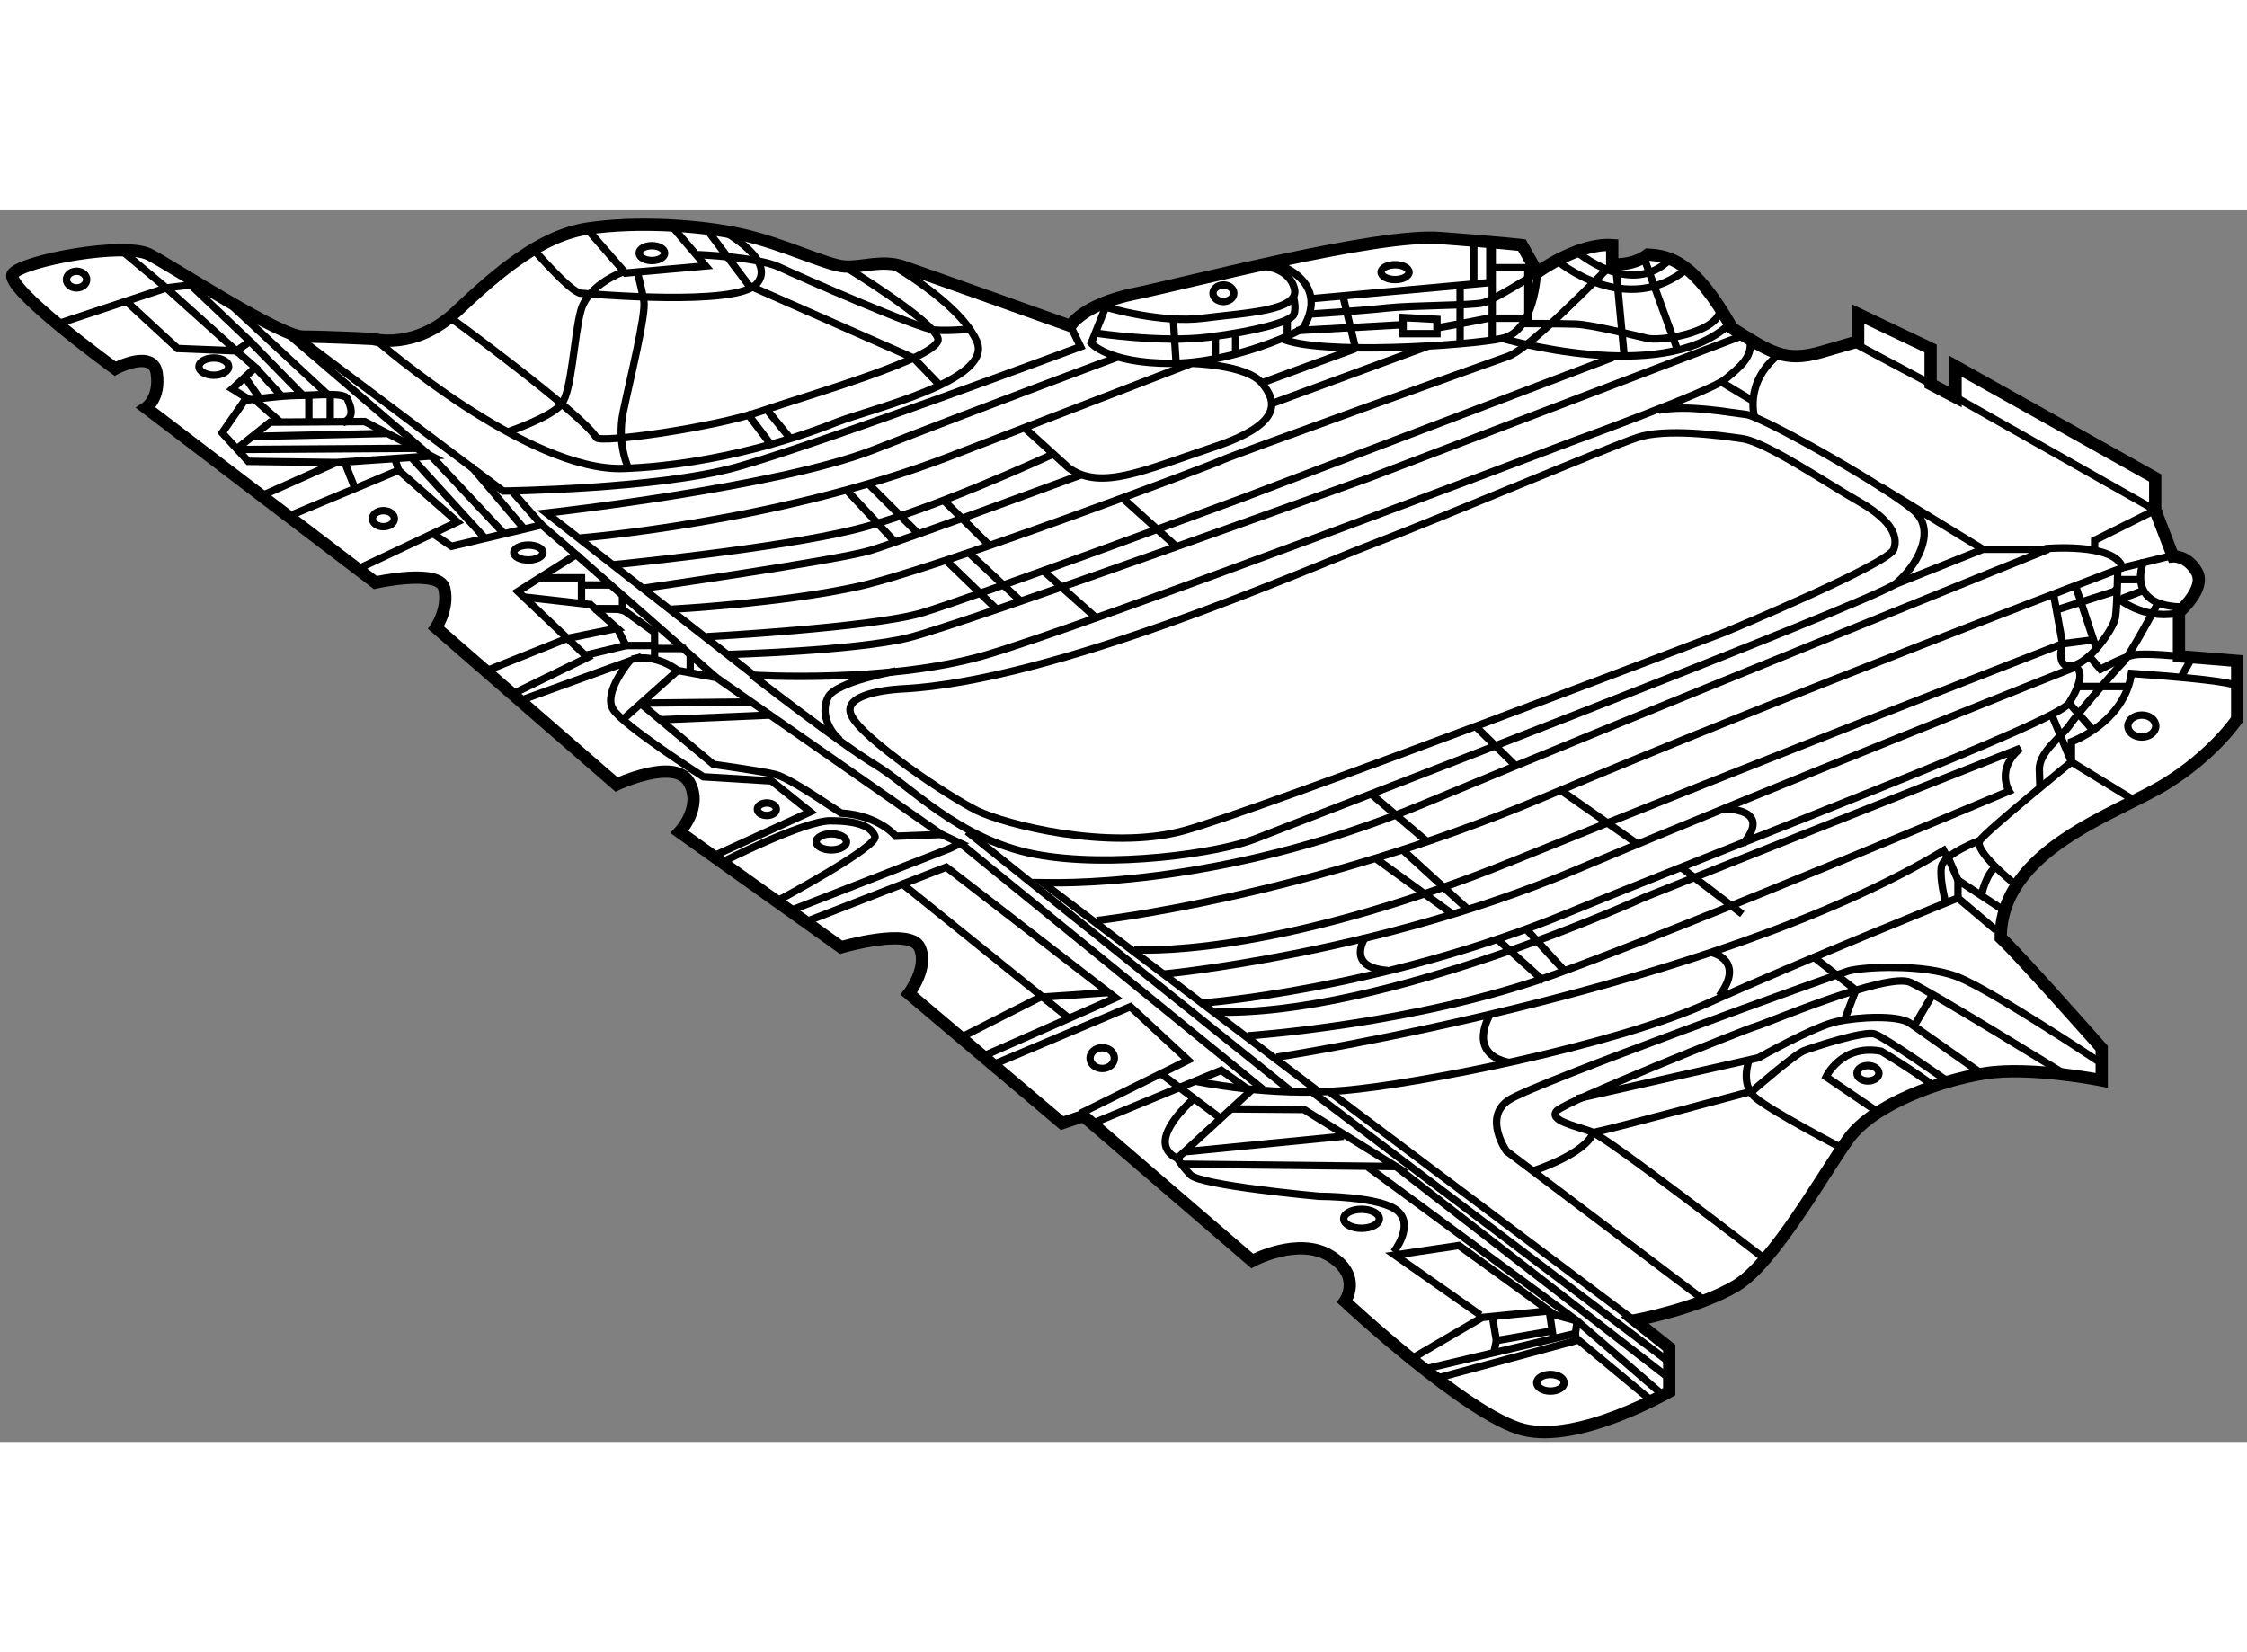 <?xml version="1.0" encoding="utf-8"?>
<!-- Generator: Adobe Illustrator 15.1.0, SVG Export Plug-In . SVG Version: 6.00 Build 0)  -->
<!DOCTYPE svg PUBLIC "-//W3C//DTD SVG 1.1//EN" "http://www.w3.org/Graphics/SVG/1.1/DTD/svg11.dtd">
<svg version="1.1" xmlns="http://www.w3.org/2000/svg" xmlns:xlink="http://www.w3.org/1999/xlink" x="0px" y="0px" width="244.8px"
	 height="180px" viewBox="60.065 125.031 91.626 50.224" enable-background="new 0 0 244.8 180" xml:space="preserve">
	
<rect x="60.065" y="125.031" width="91.626" height="50.224" fill="#808080" stroke="none"/>
	
<g><path fill="#FFFFFF" stroke="#000000" stroke-width="0.5" d="M75.275,130.279c0,0,1.695,0.485,3.391-1.113
			c1.696-1.6,3.439-3.102,5.377-3.392c1.938-0.291,4.506-0.146,6.25,0.241c1.743,0.389,3.488,1.261,4.214,1.309
			c0.728,0.049,1.503-0.291,2.374,0c0.873,0.291,6.833,2.423,6.833,2.423s0.484-0.872,2.615-1.309
			c2.132-0.437,9.884-2.471,12.452-2.276c2.567,0.193,3.343,0.29,3.343,0.29l0.63,1.114c0,0,1.646-1.211,3.052-1.114
			c0,0.775,0,0.775,0,0.775s0.824,0.097,1.453-0.388c0.872,0.049,1.89,0.242,3.439,3.004c1.552,0.969,2.133,1.405,3.635,0.969
			c1.502-0.436,1.502-0.436,1.502-0.436v-1.114l2.955,1.405v1.453l1.018,0.533v-1.261l8.14,4.555v1.308l0.726,1.89
			c0,0,0.582-0.048,0.969,0.631c0.389,0.678-0.726,1.646-0.726,1.646v1.793l2.374,0.193v2.374c0,0-0.969,1.454-2.955,2.664
			c-1.986,1.212-6.687,2.665-6.687,6.25c0.872,0.824,4.118,4.507,4.118,4.507v1.308c0,0-2.907-0.581-4.748-0.29
			c-1.841,0.29-4.555,1.259-5.571,2.664c-1.018,1.405-3.053,5.087-4.603,6.008c-1.551,0.921-4.118,1.405-4.118,1.405l1.404,1.114
			v1.793c0,0-3.683,2.131-5.959,1.55c-2.277-0.581-7.267-5.232-7.267-5.232s0.726-1.018-0.581-1.842
			c-1.309-0.823-3.198,0.194-3.198,0.194l-6.88-5.911l-0.872,0.291l-6.25-5.281c0,0,0.824-1.065,0.437-1.89
			c-0.388-0.823-3.197,0-3.197,0l-6.59-4.699c0,0,0.969-1.018,0.387-2.035c-0.581-1.017-2.955,0.097-2.955,0.097l-7.363-6.395
			c0,0,0.533-0.774,0.339-1.599s-2.81-0.242-2.81-0.242l-9.351-7.122c0,0,0.581-0.388,0.436-1.405
			c-0.146-1.017-1.696-0.193-1.696-0.193s-4.603-3.343-4.167-3.876s4.554-1.308,5.571-0.775c1.018,0.533,5.33,3.343,6.25,3.343
			C73.337,130.183,75.275,130.279,75.275,130.279z"></path><path fill="none" stroke="#000000" stroke-width="0.3" d="M75.493,130.401c0,0,6.104,5.305,10.004,5.159
			c3.901-0.145,7.365-1.356,8.696-1.89c1.333-0.532,6.444-1.695,5.693-3.318s-3.634-3.198-3.634-3.198"></path><path fill="none" stroke="#000000" stroke-width="0.3" d="M78.424,129.407c0,0,5.401,3.949,5.959,4.894
			c0.169,0.242,4.796-0.411,6.685-1.065c1.891-0.654,7.462-2.229,7.244-2.98c-0.219-0.751-3.805-2.931-3.805-2.931"></path><path fill="none" stroke="#000000" stroke-width="0.3" d="M81.839,126.646c0,0,1.502,1.744,1.914,1.769
			c0.412,0.023,6.346,0.557,7.171-0.388c0.823-0.945-1.333-2.132-1.333-2.132"></path><polyline fill="none" stroke="#000000" stroke-width="0.3" points="83.923,125.701 85.57,127.591 88.84,127.3 87.338,125.531 		
			"></polyline><path fill="none" stroke="#000000" stroke-width="0.3" d="M85.473,127.543c0,0-1.429,0.508-1.72,1.574
			c-0.291,1.065-0.363,3.294-0.799,3.828c-0.437,0.532-2.156,1.113-2.156,1.113"></path><path fill="none" stroke="#000000" stroke-width="0.3" d="M85.715,135.609c0,0-0.509-1.018-0.242-2.326
			c0.267-1.308,0.945-3.997,0.848-4.554c-0.097-0.558-0.267-1.163-0.267-1.163"></path><line fill="none" stroke="#000000" stroke-width="0.3" x1="90.512" y1="133.283" x2="91.433" y2="134.495"></line><line fill="none" stroke="#000000" stroke-width="0.3" x1="91.336" y1="133.162" x2="92.28" y2="134.325"></line><polyline fill="none" stroke="#000000" stroke-width="0.3" points="98.458,132.242 97.318,131.056 90.608,128.1 88.84,125.75 		
			"></polyline><path fill="none" stroke="#000000" stroke-width="0.3" d="M88.525,126.84c0,0,2.446,0.097,3.318,0.509s5.692,2.52,6.347,2.568
			c0.654,0.048,1.502-0.049,1.502-0.049"></path><ellipse fill="none" stroke="#000000" stroke-width="0.3" cx="86.648" cy="126.779" rx="0.521" ry="0.303"></ellipse><polyline fill="none" stroke="#000000" stroke-width="0.3" points="62.315,129.698 66.845,128.197 64.931,126.598 		"></polyline><polyline fill="none" stroke="#000000" stroke-width="0.3" points="65.173,128.705 67.305,130.668 69.704,130.765 70.479,131.442 
			69.534,132.314 70.116,132.679 69.123,134.107 70.188,135.27 73.773,135.318 70.891,136.603 		"></polyline><polyline fill="none" stroke="#000000" stroke-width="0.3" points="73.773,135.318 77.649,135.052 74.936,133.647 71.084,133.671 
			69.655,134.81 		"></polyline><line fill="none" stroke="#000000" stroke-width="0.3" x1="70.358" y1="134.252" x2="75.808" y2="134.131"></line><line fill="none" stroke="#000000" stroke-width="0.3" x1="69.776" y1="134.785" x2="77.067" y2="134.737"></line><polygon fill="none" stroke="#000000" stroke-width="0.3" points="69.704,130.765 66.845,128.197 67.838,128.075 70.261,130.377 
					"></polygon><path fill="none" stroke="#000000" stroke-width="0.3" d="M72.248,130.231l8.333,6.25c0,0,6.25-0.073,9.495-0.969
			c3.247-0.896,14.05-4.918,14.05-4.918l-0.411-0.848"></path><polyline fill="none" stroke="#000000" stroke-width="0.3" points="76.171,135.173 76.317,135.634 71.908,137.474 		"></polyline><polyline fill="none" stroke="#000000" stroke-width="0.3" points="76.317,135.634 78.715,137.74 74.718,139.63 		"></polyline><polyline fill="none" stroke="#000000" stroke-width="0.3" points="77.698,138.201 78.473,138.734 82.154,137.862 83.56,139.073 
			81.185,140.575 84.02,143.265 80.895,144.79 		"></polyline><polyline fill="none" stroke="#000000" stroke-width="0.3" points="79.926,143.797 83.196,142.488 85.231,142.077 84.141,141.108 
			81.355,140.793 		"></polyline><polyline fill="none" stroke="#000000" stroke-width="0.3" points="85.231,142.077 85.594,142.779 83.971,143.168 		"></polyline><path fill="none" stroke="#000000" stroke-width="0.3" d="M81.452,144.959l4.288-1.55c0,0-1.09,1.284-0.679,1.963
			c0.412,0.678,3.683,2.761,3.683,2.761l2.786,0.17l1.574,1.26l-3.875,1.769"></path><path fill="none" stroke="#000000" stroke-width="0.3" d="M89.543,151.598c0,0,3.295-1.672,4.385-1.672
			c1.091,0,1.647,0.218,1.816,0.63s-3.9,2.592-3.9,2.592"></path><path fill="none" stroke="#000000" stroke-width="0.3" d="M85.449,145.808l2.253-2.011c0,0-0.848-0.702-1.865-0.461"></path><path fill="none" stroke="#000000" stroke-width="0.3" d="M87.702,143.797l1.575,0.291l9.182,6.396l-1.866,0.072
			c0,0-0.679-0.848-2.228-0.944c-0.437-0.267-2.084-1.43-2.688-1.575c-0.607-0.146-2.521-0.411-2.521-0.411l-2.956-2.471"></path><line fill="none" stroke="#000000" stroke-width="0.3" x1="86.297" y1="145.129" x2="90.657" y2="145.081"></line><line fill="none" stroke="#000000" stroke-width="0.3" x1="86.999" y1="145.808" x2="91.504" y2="145.613"></line><polyline fill="none" stroke="#000000" stroke-width="0.3" points="92.305,153.584 98.772,151.064 99.232,150.847 98.458,150.483 
					"></polyline><polyline fill="none" stroke="#000000" stroke-width="0.3" points="93.104,153.972 98.651,151.815 105.555,157.145 
			100.274,159.471 		"></polyline><polyline fill="none" stroke="#000000" stroke-width="0.3" points="100.59,159.858 106.16,157.508 108.511,159.688 
			104.103,161.868 		"></polyline><line fill="none" stroke="#000000" stroke-width="0.3" x1="103.642" y1="157.969" x2="96.882" y2="152.518"></line><polyline fill="none" stroke="#000000" stroke-width="0.3" points="99.232,158.768 102.479,157.12 105.313,156.927 		"></polyline><path fill="none" stroke="#000000" stroke-width="0.3" d="M104.756,162.208l5.111-2.108l1.187,0.848l-2.979,2.737
			c0,0-0.703-0.241-0.437-0.992s1.211-1.526,1.211-1.526"></path><line fill="none" stroke="#000000" stroke-width="0.3" x1="109.843" y1="162.063" x2="107.348" y2="160.196"></line><path fill="none" stroke="#000000" stroke-width="0.3" d="M108.777,160.536c0,0,3.004,0.654,6.08,0.388s10.974-1.817,14.85-3.562
			s10.198-4.287,10.198-4.287l1.574,1.332"></path><path fill="none" stroke="#000000" stroke-width="0.3" d="M142.207,152.493c0,0-1.696-1.355-1.405-1.769
			c0.29-0.411,3.729-3.196,3.729-3.196l2.496,1.525"></path><path fill="none" stroke="#000000" stroke-width="0.3" d="M140.802,150.725c0,0-1.502,0.558-1.575,1.091
			c-0.072,0.532,0.17,1.405,0.17,1.405"></path><polyline fill="none" stroke="#000000" stroke-width="0.3" points="139.905,153.075 139.905,152.348 141.819,153.608 		"></polyline><path fill="none" stroke="#000000" stroke-width="0.3" d="M140.851,153.002c0,0,0.193-0.969,0.654-1.235"></path><line fill="none" stroke="#000000" stroke-width="0.3" x1="139.905" y1="152.348" x2="139.519" y2="151.452"></line><path fill="none" stroke="#000000" stroke-width="0.3" d="M105.24,128.753l-0.678,1.696c0,0,0.678,0.824,3.246,0.824
			c2.567,0,5.378-1.333,5.426-1.479c0.049-0.145,1.114-1.695-1.114-2.592"></path><path fill="none" stroke="#000000" stroke-width="0.3" d="M105.216,128.996c0,0,2.205,0.654,3.9,0.437
			c1.695-0.219,3.974-0.292,3.73-1.212c-0.242-0.921-1.405-0.921-1.405-0.921"></path><path fill="none" stroke="#000000" stroke-width="0.3" d="M104.731,130.038c0,0,2.689,0.411,4.603,0.169
			c1.914-0.242,3.367-0.63,3.488-0.921c0.121-0.29-0.024-0.751-0.024-0.751"></path><line fill="none" stroke="#000000" stroke-width="0.3" x1="107.905" y1="129.407" x2="108.026" y2="131.297"></line><line fill="none" stroke="#000000" stroke-width="0.3" x1="109.625" y1="130.231" x2="109.625" y2="131.056"></line><line fill="none" stroke="#000000" stroke-width="0.3" x1="110.449" y1="130.062" x2="110.449" y2="130.861"></line><line fill="none" stroke="#000000" stroke-width="0.3" x1="112.556" y1="129.48" x2="112.556" y2="130.183"></line><path fill="none" stroke="#000000" stroke-width="0.3" d="M69.946,132.799c0,0,1.55-0.218,2.302-0.218
			c0.75,0,1.865-0.146,1.986,0.146c0.121,0.29,0.339,0.751-0.194,0.97"></path><line fill="none" stroke="#000000" stroke-width="0.3" x1="73.531" y1="132.581" x2="73.531" y2="133.647"></line><line fill="none" stroke="#000000" stroke-width="0.3" x1="72.659" y1="132.532" x2="72.659" y2="133.647"></line><line fill="none" stroke="#000000" stroke-width="0.3" x1="70.455" y1="132.751" x2="71.472" y2="133.647"></line><line fill="none" stroke="#000000" stroke-width="0.3" x1="74.088" y1="135.222" x2="74.524" y2="136.336"></line><path fill="none" stroke="#000000" stroke-width="0.3" d="M131.427,130.377c0.097,0.653-0.436,1.065-1.018,1.55
			c-0.581,0.484-6.322,2.568-6.322,2.568s-19.913,7.558-23.91,8.696c-3.996,1.139-9.374,0.799-9.374,0.799l-8.455-6.613
			c0,0,9.423-1.041,13.372-2.592c3.949-1.55,9.884-3.755,9.884-3.755"></path><line fill="none" stroke="#000000" stroke-width="0.3" x1="99.232" y1="150.847" x2="111.563" y2="160.876"></line><line fill="none" stroke="#000000" stroke-width="0.3" x1="114.3" y1="160.996" x2="126.631" y2="170.25"></line><path fill="none" stroke="#000000" stroke-width="0.3" d="M129.586,169.499l-8.092-6.104c0,0-0.969-1.381,0.098-2.083
			s13.274-5.088,13.832-5.257c0.557-0.17,3.076-0.315,4.481,0.242c1.405,0.557,5.766,3.464,5.766,3.464"></path><path fill="none" stroke="#000000" stroke-width="0.3" d="M131.983,167.755c0,0-6.37-4.918-7.049-5.159
			c-0.679-0.243-1.744-0.461-1.381-0.849c0.363-0.387,7.679-3.318,8.115-3.44c0.436-0.12,5.354-2.228,6.298-1.792
			c0.945,0.437,6.274,3.73,6.274,3.73"></path><path fill="none" stroke="#000000" stroke-width="0.3" d="M122.609,164.194c0,0,2.106-0.679,2.423-1.551
			c1.113-0.242,6.491-1.696,6.491-1.696s1.72-1.502,2.107-1.646c0.389-0.146,2.446-0.824,2.883-0.679
			c0.436,0.146,2.811,1.817,2.811,1.817l0.314,0.12"></path><path fill="none" stroke="#000000" stroke-width="0.3" d="M140.851,160.222l-2.932-2.06c-0.509-0.314-2.035-0.242-2.956-0.049
			c-0.92,0.193-3.196,1.478-3.196,1.478l-7.414,1.672"></path><path fill="none" stroke="#000000" stroke-width="0.3" d="M131.402,159.64c0,0-0.411,1.018,0.242,1.574
			c0.654,0.558,3.488,2.036,3.488,2.036"></path><polyline fill="none" stroke="#000000" stroke-width="0.3" points="135.255,158.113 135.739,156.83 134.043,155.498 		"></polyline><line fill="none" stroke="#000000" stroke-width="0.3" x1="138.137" y1="158.259" x2="138.864" y2="157.023"></line><path fill="none" stroke="#000000" stroke-width="0.3" d="M136.562,161.747l-2.034-1.381c0,0,0.63-1.356,2.253-1.042
			c1.356,0.824,2.059,1.357,2.059,1.357"></path><ellipse fill="none" stroke="#000000" stroke-width="0.3" cx="136.235" cy="160.222" rx="0.448" ry="0.314"></ellipse><ellipse fill="none" stroke="#000000" stroke-width="0.3" cx="147.403" cy="146.063" rx="0.569" ry="0.447"></ellipse><ellipse fill="none" stroke="#000000" stroke-width="0.3" cx="109.952" cy="128.415" rx="0.424" ry="0.338"></ellipse><ellipse fill="none" stroke="#000000" stroke-width="0.3" cx="116.952" cy="127.555" rx="0.569" ry="0.303"></ellipse><ellipse fill="none" stroke="#000000" stroke-width="0.3" cx="75.699" cy="137.607" rx="0.448" ry="0.327"></ellipse><ellipse fill="none" stroke="#000000" stroke-width="0.3" cx="81.61" cy="138.988" rx="0.594" ry="0.304"></ellipse><ellipse fill="none" stroke="#000000" stroke-width="0.3" cx="68.783" cy="131.406" rx="0.605" ry="0.352"></ellipse><ellipse fill="none" stroke="#000000" stroke-width="0.3" cx="63.187" cy="127.857" rx="0.412" ry="0.34"></ellipse><ellipse fill="none" stroke="#000000" stroke-width="0.3" cx="91.335" cy="149.453" rx="0.387" ry="0.255"></ellipse><ellipse fill="none" stroke="#000000" stroke-width="0.3" cx="93.964" cy="150.785" rx="0.618" ry="0.327"></ellipse><ellipse fill="none" stroke="#000000" stroke-width="0.3" cx="105.01" cy="159.604" rx="0.496" ry="0.424"></ellipse><ellipse fill="none" stroke="#000000" stroke-width="0.3" cx="115.584" cy="166.156" rx="0.727" ry="0.387"></ellipse><ellipse fill="none" stroke="#000000" stroke-width="0.3" cx="123.287" cy="172.842" rx="0.558" ry="0.339"></ellipse><polyline fill="none" stroke="#000000" stroke-width="0.3" points="118.686,172.648 124.426,171.098 127.43,173.593 		"></polyline><polyline fill="none" stroke="#000000" stroke-width="0.3" points="120.429,170.081 116.94,167.634 119.557,167.246 
			123.239,169.911 120.502,170.178 117.691,171.824 		"></polyline><path fill="none" stroke="#000000" stroke-width="0.3" d="M116.893,167.513c0,0,0.848-1.066,0.169-1.672
			c-0.679-0.604-3.222-0.604-3.222-0.604s-4.82-0.437-5.232-0.873c-0.412-0.436-0.532-0.679-0.532-0.679"></path><polyline fill="none" stroke="#000000" stroke-width="0.3" points="110.279,161.675 113.234,161.698 116.989,164.024 
			108.172,163.928 		"></polyline><line fill="none" stroke="#000000" stroke-width="0.3" x1="108.438" y1="163.418" x2="114.857" y2="162.789"></line><polyline fill="none" stroke="#000000" stroke-width="0.3" points="118.151,172.285 124.305,170.832 124.329,171.05 		"></polyline><polyline fill="none" stroke="#000000" stroke-width="0.3" points="124.305,170.832 124.378,170.322 123.239,170.008 		"></polyline><line fill="none" stroke="#000000" stroke-width="0.3" x1="123.239" y1="169.911" x2="123.408" y2="171.05"></line><polyline fill="none" stroke="#000000" stroke-width="0.3" points="120.913,170.104 121.083,171.122 123.312,170.734 		"></polyline><line fill="none" stroke="#000000" stroke-width="0.3" x1="121.083" y1="171.122" x2="120.962" y2="171.703"></line><polyline fill="none" stroke="#000000" stroke-width="0.3" points="127.77,173.254 124.378,170.322 115.851,164.049 		"></polyline><line fill="none" stroke="#000000" stroke-width="0.3" x1="116.989" y1="164.024" x2="128.084" y2="172.624"></line><line fill="none" stroke="#000000" stroke-width="0.3" x1="128.06" y1="171.945" x2="113.549" y2="160.973"></line><path fill="none" stroke="#000000" stroke-width="0.3" d="M101.8,133.864l1.842,1.672c1.309,0.945,3.076,0.098,5.91-0.848
			c2.835-0.944,2.593-1.865,1.963-2.616c-0.631-0.75-2.858-0.799-2.858-0.799s-2.884,1.114-9.884,3.803
			c-7.001,2.689-15.043,3.318-15.043,3.318"></path><polyline fill="none" stroke="#000000" stroke-width="0.3" points="113.574,128.633 120.816,127.979 120.816,126.331 		"></polyline><line fill="none" stroke="#000000" stroke-width="0.3" x1="114.81" y1="128.463" x2="115.342" y2="130.668"></line><polygon fill="none" stroke="#000000" stroke-width="0.3" points="117.28,129.407 117.28,130.062 118.66,130.062 118.66,129.48 		
			"></polygon><line fill="none" stroke="#000000" stroke-width="0.3" x1="119.604" y1="128.051" x2="119.604" y2="130.449"></line><line fill="none" stroke="#000000" stroke-width="0.3" x1="120.913" y1="126.355" x2="120.913" y2="130.305"></line><polyline fill="none" stroke="#000000" stroke-width="0.3" points="120.865,127.373 122.367,127.373 122.367,129.433 
			120.89,129.433 		"></polyline><path fill="none" stroke="#000000" stroke-width="0.3" d="M113.501,129.263c0,0,1.986-0.122,3.076-0.243
			c1.09-0.12,3.512-0.097,3.973-0.217c0.46-0.121,2.205-1.236,2.205-1.236s-0.097,2.398-1.43,2.688
			c-1.333,0.291-7.534,0.703-9.012,0"></path><line fill="none" stroke="#000000" stroke-width="0.3" x1="112.92" y1="129.94" x2="117.256" y2="129.698"></line><path fill="none" stroke="#000000" stroke-width="0.3" d="M118.709,129.82c0,0,2.181-0.388,2.35-0.461"></path><line fill="none" stroke="#000000" stroke-width="0.3" x1="120.162" y1="127.979" x2="120.162" y2="126.186"></line><line fill="none" stroke="#000000" stroke-width="0.3" x1="111.515" y1="132.072" x2="115.342" y2="130.668"></line><line fill="none" stroke="#000000" stroke-width="0.3" x1="111.975" y1="132.896" x2="118.297" y2="130.571"></line><path fill="none" stroke="#000000" stroke-width="0.3" d="M102.938,135.003c0,0-4.893,2.277-8.042,3.054
			c-3.149,0.774-9.811,1.429-9.811,1.429"></path><path fill="none" stroke="#000000" stroke-width="0.3" d="M86.224,140.454c0,0,7.969-1.139,9.327-1.55
			c1.356-0.413,8.575-3.077,8.575-3.077"></path><line fill="none" stroke="#000000" stroke-width="0.3" x1="94.582" y1="136.433" x2="96.567" y2="138.564"></line><line fill="none" stroke="#000000" stroke-width="0.3" x1="95.43" y1="136.142" x2="97.465" y2="138.177"></line><path fill="none" stroke="#000000" stroke-width="0.3" d="M87.411,141.302c0,0,4.58-0.242,7.705-0.944
			c3.125-0.703,14.389-4.941,14.776-5.136c0.388-0.193,10.78-3.925,11.676-4.239s3.73-3.295,4.239-3.755"></path><path fill="none" stroke="#000000" stroke-width="0.3" d="M121.325,130.255c0,0,6.444,1.914,9.181-0.508"></path><path fill="none" stroke="#000000" stroke-width="0.3" d="M123.554,127.082c0,0,2.834,2.422,5.354,0.291"></path><path fill="none" stroke="#000000" stroke-width="0.3" d="M124.329,126.695c0,0,2.253,1.961,3.852,0.314"></path><line fill="none" stroke="#000000" stroke-width="0.3" x1="126.291" y1="130.934" x2="125.952" y2="127.324"></line><line fill="none" stroke="#000000" stroke-width="0.3" x1="127.09" y1="126.937" x2="128.447" y2="130.668"></line><path fill="none" stroke="#000000" stroke-width="0.3" d="M122.148,129.65c0,0,1.551,0,2.181,0.023
			c0.63,0.024,2.398,0.461,2.907,0.581c0.508,0.122,2.688-0.193,2.955-1.065"></path><line fill="none" stroke="#000000" stroke-width="0.3" x1="98.53" y1="136.845" x2="100.371" y2="138.661"></line><path fill="none" stroke="#000000" stroke-width="0.3" d="M88.889,142.417c0,0,6.734-0.364,8.77-0.97
			c2.034-0.605,13.057-4.676,13.057-4.676l15.116-5.741"></path><path fill="none" stroke="#000000" stroke-width="0.3" d="M89.785,143.143c0,0,5.136-0.145,7.316-0.678
			c2.181-0.533,18.774-6.517,18.774-6.517l15.261-5.813"></path><line fill="none" stroke="#000000" stroke-width="0.3" x1="105.822" y1="136.748" x2="108.075" y2="138.782"></line><line fill="none" stroke="#000000" stroke-width="0.3" x1="98.603" y1="139.267" x2="100.734" y2="141.326"></line><line fill="none" stroke="#000000" stroke-width="0.3" x1="101.703" y1="140.987" x2="99.548" y2="138.976"></line><line fill="none" stroke="#000000" stroke-width="0.3" x1="102.551" y1="139.679" x2="104.804" y2="141.689"></line><line fill="none" stroke="#000000" stroke-width="0.3" x1="83.56" y1="139.073" x2="89.276" y2="144.088"></line><polyline fill="none" stroke="#000000" stroke-width="0.3" points="82.082,140.018 83.777,140.018 83.777,141.084 		"></polyline><line fill="none" stroke="#000000" stroke-width="0.3" x1="83.777" y1="140.309" x2="84.916" y2="140.309"></line><polyline fill="none" stroke="#000000" stroke-width="0.3" points="84.432,141.278 85.449,141.278 85.449,140.793 		"></polyline><polyline fill="none" stroke="#000000" stroke-width="0.3" points="86.757,143.288 86.757,142.247 85.545,141.375 85.279,141.302 
			84.262,141.278 		"></polyline><line fill="none" stroke="#000000" stroke-width="0.3" x1="86.878" y1="142.901" x2="88.041" y2="142.901"></line><line fill="none" stroke="#000000" stroke-width="0.3" x1="88.211" y1="143.119" x2="88.211" y2="143.87"></line><line fill="none" stroke="#000000" stroke-width="0.3" x1="85.594" y1="142.779" x2="86.854" y2="142.779"></line><path fill="none" stroke="#000000" stroke-width="0.3" d="M90.706,143.967c0,0,3.682,2.858,5.063,3.682
			c1.38,0.824,3.366,3.028,6.467,3.634c3.102,0.606,7.582-0.048,9.035-0.629c1.454-0.583,25.242-9.69,26.091-10.393
			c0.848-0.703,1.622-2.06,0.848-2.884c-0.775-0.822-6.274-3.947-6.953-4.021c-0.678-0.073-2.374-0.411-3.561-0.17"></path><path fill="none" stroke="#000000" stroke-width="0.3" d="M113.742,160.899l-11.166-8.454c0.121,0,7.024,0.339,15.575-3.223
			c8.552-3.561,25.437-10.367,25.437-10.367h-2.666l-3.706,1.478"></path><line fill="none" stroke="#000000" stroke-width="0.3" x1="99.499" y1="150.362" x2="112.798" y2="161.021"></line><path fill="none" stroke="#000000" stroke-width="0.3" d="M143.442,138.831c0,0,2.857-0.267,3.173,0.775
			c1.986-0.484,1.986-0.484,1.986-0.484"></path><polyline fill="none" stroke="#000000" stroke-width="0.3" points="145.477,138.879 145.477,138.491 147.948,137.256 
			139.809,132.654 135.714,130.474 		"></polyline><line fill="none" stroke="#000000" stroke-width="0.3" x1="140.922" y1="138.855" x2="136.805" y2="136.336"></line><path fill="none" stroke="#000000" stroke-width="0.3" d="M131.62,133.502c0,0-0.46-1.405,0.945-2.568"></path><line fill="none" stroke="#000000" stroke-width="0.3" x1="130.24" y1="132.024" x2="131.572" y2="132.823"></line><line fill="none" stroke="#000000" stroke-width="0.3" x1="70.479" y1="131.442" x2="71.545" y2="132.605"></line><line fill="none" stroke="#000000" stroke-width="0.3" x1="70.067" y1="131.854" x2="70.672" y2="132.727"></line><line fill="none" stroke="#000000" stroke-width="0.3" x1="70.261" y1="130.377" x2="72.417" y2="132.581"></line><line fill="none" stroke="#000000" stroke-width="0.3" x1="69.389" y1="128.803" x2="73.386" y2="132.509"></line><line fill="none" stroke="#000000" stroke-width="0.3" x1="71.617" y1="129.917" x2="77.504" y2="134.955"></line><line fill="none" stroke="#000000" stroke-width="0.3" x1="76.874" y1="135.149" x2="79.878" y2="138.443"></line><line fill="none" stroke="#000000" stroke-width="0.3" x1="77.649" y1="135.052" x2="80.604" y2="138.201"></line><line fill="none" stroke="#000000" stroke-width="0.3" x1="79.272" y1="135.464" x2="81.403" y2="137.983"></line><line fill="none" stroke="#000000" stroke-width="0.3" x1="82.154" y1="137.862" x2="80.919" y2="136.457"></line><path fill="none" stroke="#000000" stroke-width="0.3" d="M96.592,143.82c0,0-2.445,0.437-2.761,1.067
			c-0.315,0.629,0.023,1.355,0.483,1.743"></path><path fill="none" stroke="#000000" stroke-width="0.3" d="M96.858,144.548c0,0-2.519,0.097-2.083,1.065
			c0.437,0.97,3.997,3.344,5.135,3.901c1.139,0.556,5.354,1.646,8.406,0.822c3.052-0.822,22.117-8.114,22.117-8.114
			s6.638-2.763,6.855-3.367c0.218-0.605-0.218-1.26-1.453-1.963c-1.235-0.702-3.731-2.397-4.7-2.544
			c-0.969-0.145-3.148-0.435-4.312-0.048c-1.163,0.388-8.042,3.295-10.779,4.337C113.307,139.679,103.061,144.233,96.858,144.548z"></path><path fill="none" stroke="#000000" stroke-width="0.3" d="M104.78,153.995c0,0,8.575-0.944,18.266-5.038
			c9.689-4.095,23.569-9.351,23.569-9.351"></path><line fill="none" stroke="#000000" stroke-width="0.3" x1="115.923" y1="148.787" x2="118.2" y2="150.725"></line><line fill="none" stroke="#000000" stroke-width="0.3" x1="120.211" y1="146.05" x2="121.81" y2="147.625"></line><path fill="none" stroke="#000000" stroke-width="0.3" d="M106.307,155.182c0,0,5.449,0.437,15.552-3.657
			c10.102-4.094,22.311-8.817,22.311-8.817l-0.388-2.132"></path><path fill="none" stroke="#000000" stroke-width="0.3" d="M146.421,139.63c0,0-0.023,1.575-0.097,2.011
			c-0.072,0.437-1.017,1.817-1.744,1.963c-0.727,0.146-0.411-0.896-0.411-0.896l1.332-0.17"></path><polyline fill="none" stroke="#000000" stroke-width="0.3" points="143.927,141.326 146.276,140.575 146.397,140.454 		"></polyline><line fill="none" stroke="#000000" stroke-width="0.3" x1="144.678" y1="140.284" x2="145.525" y2="142.828"></line><path fill="none" stroke="#000000" stroke-width="0.3" d="M107.518,156.176c0,0,8.624-0.8,16.787-4.239s20.396-8.284,20.396-8.284
			"></path><line fill="none" stroke="#000000" stroke-width="0.3" x1="116.117" y1="151.428" x2="119.29" y2="153.729"></line><line fill="none" stroke="#000000" stroke-width="0.3" x1="117.207" y1="151.064" x2="119.944" y2="153.56"></line><line fill="none" stroke="#000000" stroke-width="0.3" x1="123.65" y1="148.642" x2="126.872" y2="150.895"></line><path fill="none" stroke="#000000" stroke-width="0.3" d="M109.044,157.362c0,0,7.268-0.532,14.897-3.657
			c7.631-3.125,20.009-7.801,20.494-8.576c0.484-0.774,0.629-1.405,0.145-1.525"></path><path fill="none" stroke="#000000" stroke-width="0.3" d="M130.361,149.441c0,0,2.034-0.049,0.774,1.43"></path><path fill="none" stroke="#000000" stroke-width="0.3" d="M115.754,154.649c0,0-0.873,1.26,0.896,1.381"></path><line fill="none" stroke="#000000" stroke-width="0.3" x1="121.059" y1="154.697" x2="123.021" y2="156.467"></line><line fill="none" stroke="#000000" stroke-width="0.3" x1="122.27" y1="154.311" x2="123.845" y2="156.03"></line><line fill="none" stroke="#000000" stroke-width="0.3" x1="128.568" y1="151.791" x2="131.112" y2="153.729"></line><path fill="none" stroke="#000000" stroke-width="0.3" d="M110.934,158.695c0,0,6.903-0.46,12.572-2.52
			c5.668-2.06,18.483-7.461,18.483-7.461s-0.558-0.896,0.46-1.744c-2.375,0.92-15.334,6.08-15.334,6.08s-10.635,4.869-17.49,4.675"></path><path fill="none" stroke="#000000" stroke-width="0.3" d="M112.12,159.567c0,0,17.731-2.714,27.204-8.43
			c0.145,0.267,0.145,0.267,0.145,0.267"></path><path fill="none" stroke="#000000" stroke-width="0.3" d="M120.84,157.799c0,0-1.017,1.623,0.776,1.986"></path><path fill="none" stroke="#000000" stroke-width="0.3" d="M129.877,155.304c0,0,1.38,0.314,0.29,1.768"></path><path fill="none" stroke="#000000" stroke-width="0.3" d="M146.446,140.865c0,0,0.992,0.849,2.35,0.606"></path><path fill="none" stroke="#000000" stroke-width="0.3" d="M147.487,139.315c0,0-0.8,1.816,1.478,1.89"></path><line fill="none" stroke="#000000" stroke-width="0.3" x1="147.318" y1="140.091" x2="146.397" y2="140.091"></line><line fill="none" stroke="#000000" stroke-width="0.3" x1="146.591" y1="140.865" x2="147.415" y2="140.551"></line><path fill="none" stroke="#000000" stroke-width="0.3" d="M148.069,141.035c0,0-1.163,2.156-1.43,2.423
			c-0.267,0.266-1.89,2.132-2.18,2.568c-0.291,0.435-1.261,1.089-1.235,1.816c0.023,0.727,0.023,0.727,0.023,0.727"></path><path fill="none" stroke="#000000" stroke-width="0.3" d="M145.234,143.191l0.484,0.558c0,0,0.872-0.484,1.333-0.581
			c0.46-0.098,1.865,0.048,1.865,0.048"></path><line fill="none" stroke="#000000" stroke-width="0.3" x1="149.425" y1="143.313" x2="148.99" y2="144.088"></line><line fill="none" stroke="#000000" stroke-width="0.3" x1="146.857" y1="144.451" x2="144.727" y2="144.451"></line><line fill="none" stroke="#000000" stroke-width="0.3" x1="144.436" y1="145.129" x2="145.38" y2="146.195"></line><path fill="none" stroke="#000000" stroke-width="0.3" d="M143.732,145.613l0.799,1.915v-0.824c0,0,2.156-0.775,2.447-2.786
			c3.852,0.267,4.166,0.46,4.166,0.46"></path></g>


</svg>
